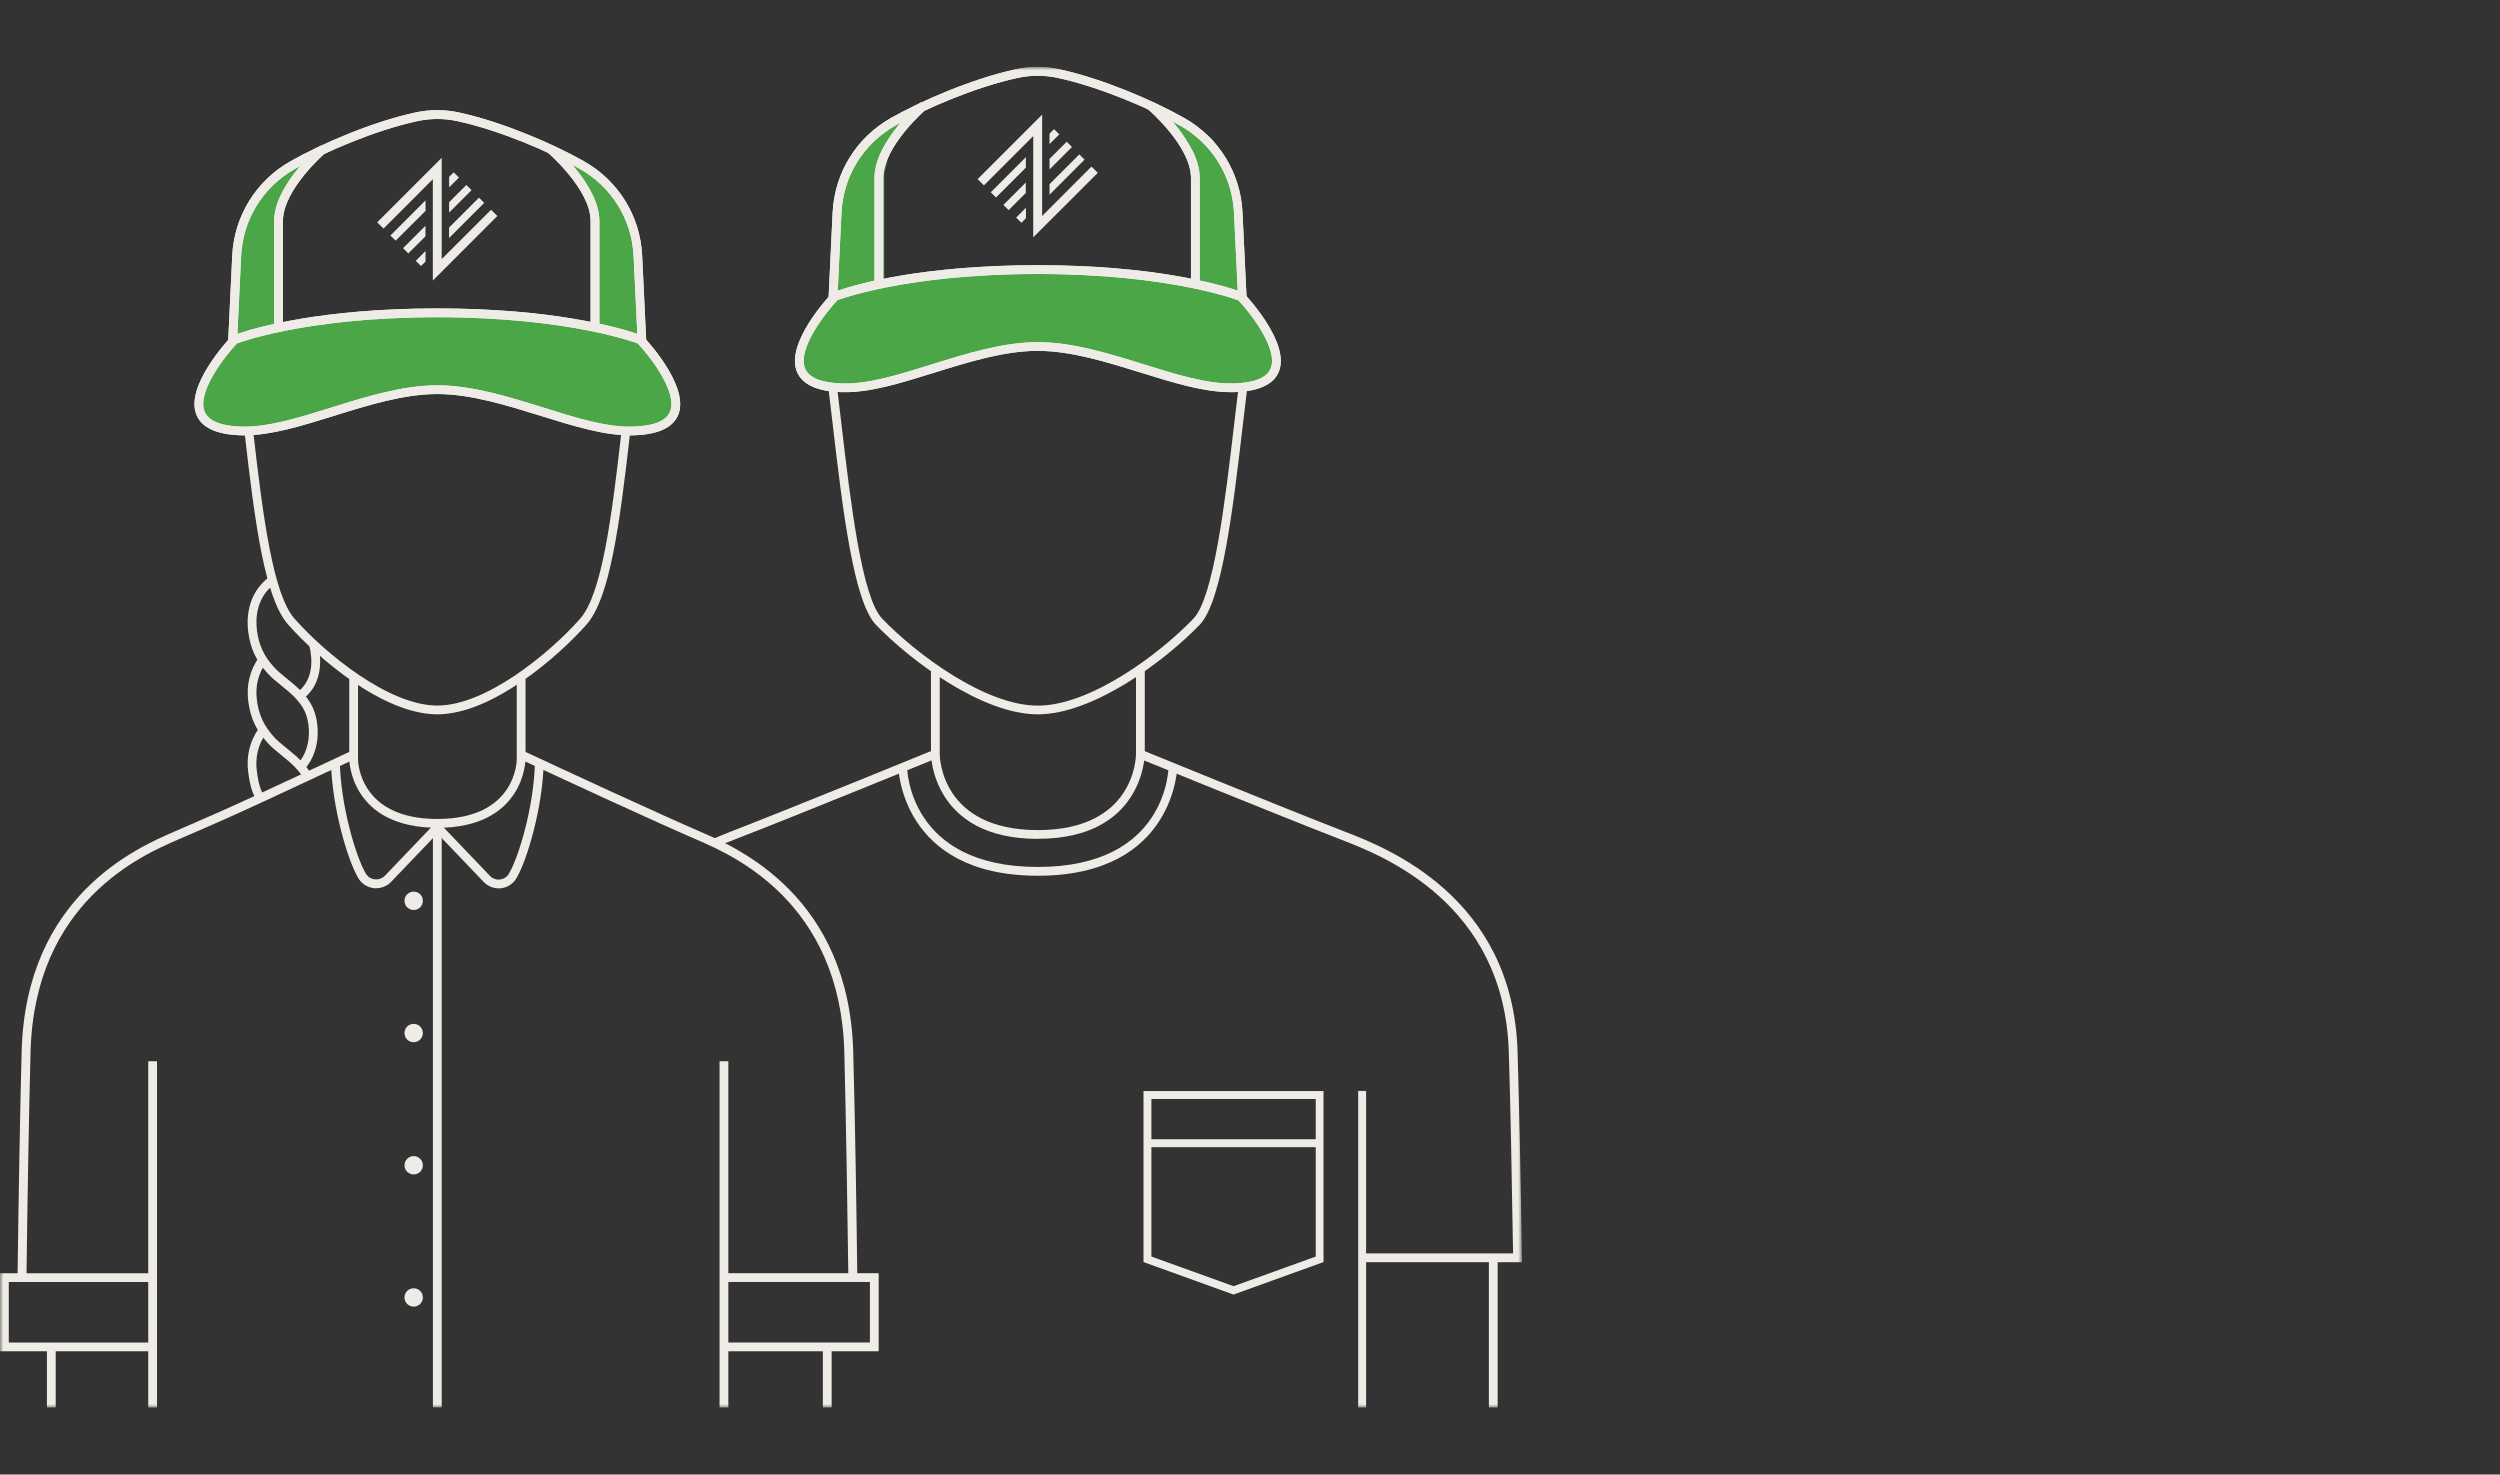 <svg xmlns="http://www.w3.org/2000/svg" fill="none" viewBox="0 0 373 220" height="220" width="373">
<rect x="0" y="0" width="373" height="220" fill="#333333" stroke="none"/>
<mask height="200" width="228" y="10" x="0" maskUnits="userSpaceOnUse" style="mask-type:luminance" id="mask0_908_24037">
<path fill="white" d="M227.08 10H0V210H227.08V10Z"></path>
</mask>
<g mask="url(#mask0_908_24037)">
<path fill="#4BA648" d="M30.09 61.139C28.93 58.809 32.15 52.719 34.45 50.299C37.36 49.449 43.98 47.679 47.18 47.389C51.18 47.029 61 47.029 69.01 46.659C75.41 46.369 84.29 47.989 87.93 48.839C89.75 49.079 93.9 49.929 95.93 51.389C101.39 57.569 100.66 59.029 100.29 61.939C100.65 64.489 95.2 64.119 92.65 64.489C90.1 64.849 77.37 60.489 73.73 59.399C70.09 58.309 64.64 58.309 62.45 58.309C60.26 58.309 54.08 59.769 43.17 63.039C32.26 66.309 31.53 64.059 30.08 61.149L30.09 61.139Z"></path>
<path fill="#4BA648" d="M119.2 53.938C118.04 51.608 122.35 46.178 124.66 43.748C127.57 42.898 134.19 41.129 137.39 40.839C141.39 40.478 151.21 40.478 159.22 40.108C165.62 39.819 174.5 41.438 178.13 42.288C179.95 42.529 184.1 43.379 186.13 44.839C191.59 51.019 190.86 52.478 190.49 55.389C190.85 57.938 185.4 57.569 182.85 57.938C180.3 58.298 167.57 53.938 163.93 52.849C160.29 51.758 154.84 51.758 152.65 51.758C150.46 51.758 144.28 53.218 133.37 56.489C122.46 59.758 120.64 56.849 119.18 53.938H119.2Z"></path>
<path fill="#4BA648" d="M45.981 23.75C45.831 23.79 46.001 23.74 45.831 23.79C44.271 24.69 42.521 29.84 41.971 32.48V48.49L35.061 50.31C34.701 48.25 34.331 42.31 35.791 35.03C37.171 28.15 42.561 24.85 45.501 23.89C45.661 23.8 45.821 23.75 45.981 23.75Z"></path>
<path fill="#4BA648" d="M135.93 17.199C135.78 17.239 135.62 17.289 135.45 17.339C133.89 18.239 132.48 23.289 131.93 25.929V41.939L125.02 43.759C124.66 41.699 124.29 35.759 125.75 28.479C127.13 21.599 132.52 18.299 135.46 17.339C135.62 17.249 135.78 17.199 135.94 17.199H135.93Z"></path>
<path fill="#4BA648" d="M88.149 30.009C88.149 28.239 85.569 25.339 84.279 24.109C85.809 24.599 89.209 25.879 90.619 27.059C92.029 28.239 93.789 33.209 94.489 35.539L95.189 50.299L88.149 48.089V30.009Z"></path>
<path fill="#4BA648" d="M178.12 23.47C178.12 21.7 175.54 18.8 174.25 17.57C175.78 18.06 179.18 19.34 180.59 20.52C182 21.7 183.76 26.67 184.46 29L185.16 43.76L178.12 41.55V23.47Z"></path>
<path fill="#EFECE7" d="M183.6 58.508C179.59 58.508 175.04 57.098 170.23 55.598C165.09 54.008 159.8 52.348 154.82 52.348C149.84 52.348 144.55 53.998 139.41 55.598C134.44 57.138 129.75 58.628 125.64 58.508C121.97 58.418 119.71 57.398 118.91 55.478C117.13 51.208 123.71 44.188 123.99 43.898L124.94 44.798C123.19 46.638 118.91 52.078 120.12 54.978C120.71 56.378 122.58 57.138 125.69 57.208C129.58 57.338 134.18 55.878 139.05 54.358C144.28 52.728 149.67 51.048 154.85 51.048C160.03 51.048 165.42 52.738 170.65 54.358C175.51 55.878 180.13 57.308 184.01 57.208C187.12 57.128 188.99 56.388 189.58 54.978C190.78 52.078 186.51 46.638 184.76 44.798L185.71 43.898C185.98 44.198 192.57 51.208 190.79 55.478C189.99 57.398 187.72 58.418 184.06 58.508H183.6Z"></path>
<path fill="#EFECE7" d="M186.06 45.319L185.11 44.929C185 44.889 174.96 40.879 154.82 40.879C134.68 40.879 124.63 44.889 124.53 44.929L123.58 45.319L124.23 31.689C124.52 25.779 127.77 20.529 132.93 17.599C137.56 14.989 145.11 11.729 151.56 10.329C153.68 9.869 155.93 9.869 158.04 10.329C164.5 11.729 172.05 14.979 176.68 17.599C181.84 20.509 185.1 25.779 185.38 31.689L186.03 45.319H186.06ZM151.86 11.619C145.54 12.989 138.12 16.179 133.59 18.739C128.82 21.429 125.81 26.289 125.55 31.739L124.99 43.369C127.94 42.359 137.69 39.569 154.83 39.569C171.97 39.569 181.72 42.369 184.67 43.369L184.11 31.739C183.85 26.289 180.84 21.429 176.07 18.739C171.53 16.179 164.12 12.989 157.8 11.619C155.85 11.199 153.8 11.199 151.87 11.619H151.86Z"></path>
<path fill="#EFECE7" d="M131.781 42.45H130.471V26.549C130.471 21.18 137.091 15.509 137.371 15.27L138.221 16.259C138.221 16.259 131.781 21.77 131.781 26.54V42.44V42.45Z"></path>
<path fill="#EFECE7" d="M179 42.449H177.69V26.549C177.69 21.779 171.31 16.329 171.25 16.269L172.1 15.279C172.39 15.519 179 21.189 179 26.559V42.459V42.449Z"></path>
<path fill="#EFECE7" d="M154.84 106.58C146.53 106.58 135.84 98.58 130.68 93.21C127.33 89.72 125.7 75.75 124.25 63.41C124.03 61.51 123.81 59.67 123.6 57.92L124.89 57.76C125.11 59.51 125.32 61.37 125.54 63.26C126.89 74.79 128.57 89.14 131.62 92.3C136.62 97.51 146.95 105.28 154.84 105.28C162.73 105.28 173.06 97.52 178.06 92.3C181.1 89.12 182.79 74.78 184.14 63.25C184.35 61.43 184.56 59.66 184.77 57.97L186.06 58.13C185.85 59.82 185.64 61.59 185.43 63.4C183.98 75.74 182.35 89.72 179 93.21C173.84 98.58 163.15 106.58 154.84 106.58Z"></path>
<path fill="#EFECE7" d="M158.04 20.04L157.26 19.27L156.59 19.939V21.5L158.04 20.049V20.04Z"></path>
<path fill="#EFECE7" d="M147.83 28.689L148.6 29.469L153.06 25.009V23.449L147.83 28.679V28.689Z"></path>
<path fill="#EFECE7" d="M149.709 30.578L150.489 31.349L153.049 28.788V27.229L149.699 30.578H149.709Z"></path>
<path fill="#EFECE7" d="M159.93 21.928L159.15 21.148L156.59 23.708V25.278L159.94 21.928H159.93Z"></path>
<path fill="#EFECE7" d="M151.609 32.46L152.399 33.24L153.069 32.56V31L151.619 32.45L151.609 32.46Z"></path>
<path fill="#EFECE7" d="M161.81 23.809L161.03 23.039L156.59 27.479V29.049L161.82 23.809H161.81Z"></path>
<path fill="#EFECE7" d="M162.849 24.85L155.489 32.22V17.1L145.859 26.73L146.799 27.66L154.159 20.3V35.41L163.789 25.79L162.849 24.85Z"></path>
<path fill="#EFECE7" d="M154.84 125.159C139.08 125.159 138.9 112.639 138.9 112.519V99.699H140.21V112.519C140.21 112.979 140.42 123.849 154.85 123.849C169.28 123.849 169.49 112.979 169.49 112.509V99.689H170.8V112.509C170.8 112.639 170.62 125.149 154.86 125.149L154.84 125.159Z"></path>
<path fill="#EFECE7" d="M154.84 130.66C134.24 130.66 134.01 114.35 134.01 114.19H135.32C135.32 114.8 135.58 129.35 154.84 129.35C174.1 129.35 174.36 114.8 174.36 114.18H175.67C175.67 114.35 175.43 130.66 154.84 130.66Z"></path>
<path fill="#EFECE7" d="M227.081 188.32H203.601V187.01H225.751C225.551 174.66 225.351 164.53 225.111 156.93C224.441 134.7 206.201 127.64 200.211 125.32C190.631 121.61 170.091 113.21 169.881 113.13L170.381 111.91C170.591 111.99 191.121 120.39 200.691 124.1C206.881 126.49 225.731 133.8 226.421 156.89C226.661 164.65 226.881 175 227.071 187.67V188.34H227.081V188.32Z"></path>
<path fill="#EFECE7" d="M36.471 64.95H36.051C32.381 64.86 30.121 63.84 29.321 61.92C27.541 57.65 34.121 50.63 34.401 50.34L35.351 51.24C33.601 53.08 29.331 58.52 30.531 61.42C31.121 62.82 32.991 63.58 36.101 63.65C40.011 63.75 44.591 62.32 49.461 60.8C54.691 59.17 60.081 57.49 65.251 57.49C70.421 57.49 75.821 59.18 81.041 60.8C85.901 62.32 90.491 63.78 94.401 63.65C97.511 63.57 99.381 62.83 99.971 61.42C101.171 58.52 96.901 53.08 95.151 51.24L96.101 50.34C96.371 50.64 102.961 57.65 101.181 61.92C100.381 63.84 98.111 64.86 94.451 64.95C90.311 65.05 85.641 63.59 80.661 62.04C75.521 60.45 70.231 58.79 65.251 58.79C60.271 58.79 54.981 60.44 49.841 62.04C45.031 63.54 40.481 64.95 36.471 64.95Z"></path>
<path fill="#EFECE7" d="M96.48 51.769L95.53 51.379C95.43 51.339 85.38 47.329 65.24 47.329C45.1 47.329 35.05 51.339 34.95 51.379L34 51.769L34.65 38.139C34.94 32.229 38.19 26.979 43.35 24.049C47.98 21.439 55.52 18.179 61.99 16.779C64.11 16.319 66.35 16.319 68.47 16.779C74.93 18.179 82.48 21.429 87.11 24.049C92.27 26.959 95.53 32.229 95.81 38.139L96.46 51.769H96.49H96.48ZM65.25 46.019C82.38 46.019 92.14 48.819 95.09 49.819L94.53 38.189C94.27 32.739 91.26 27.879 86.49 25.189C81.96 22.629 74.55 19.439 68.22 18.069C66.29 17.649 64.22 17.649 62.29 18.069C55.96 19.439 48.55 22.629 44.02 25.189C39.25 27.879 36.24 32.739 35.98 38.189L35.42 49.819C38.37 48.809 48.12 46.019 65.26 46.019H65.25Z"></path>
<path fill="#EFECE7" d="M42.21 48.899H40.9V32.999C40.9 27.629 47.53 21.959 47.8 21.719L48.65 22.709C48.65 22.709 42.21 28.219 42.21 32.989V48.889V48.899Z"></path>
<path fill="#EFECE7" d="M89.43 48.898H88.12V32.998C88.12 28.229 81.74 22.779 81.68 22.718L82.53 21.729C82.82 21.968 89.43 27.639 89.43 33.008V48.908V48.898Z"></path>
<path fill="#EFECE7" d="M65.261 106.579C56.991 106.579 47.071 97.819 42.981 93.179C39.531 89.269 38.051 78.309 36.471 64.359L37.761 64.219C39.261 77.459 40.771 88.699 43.951 92.319C48.551 97.519 58.011 105.269 65.251 105.269C72.491 105.269 81.951 97.519 86.551 92.319C89.751 88.689 91.241 77.539 92.721 64.429L94.011 64.569C92.451 78.379 90.981 89.259 87.511 93.179C83.421 97.809 73.501 106.579 65.231 106.579H65.241H65.261Z"></path>
<path fill="#EFECE7" d="M68.47 26.489L67.69 25.709L67.01 26.389V27.949L68.47 26.499V26.489Z"></path>
<path fill="#EFECE7" d="M58.25 35.138L59.03 35.908L63.49 31.468V29.898L58.25 35.138Z"></path>
<path fill="#EFECE7" d="M60.141 37.03L60.921 37.81L63.481 35.25V33.68L60.131 37.03H60.141Z"></path>
<path fill="#EFECE7" d="M70.35 28.37L69.58 27.6L67.01 30.16V31.72L70.36 28.37H70.35Z"></path>
<path fill="#EFECE7" d="M62.039 38.919L62.809 39.689L63.489 39.019V37.449L62.039 38.909V38.919Z"></path>
<path fill="#EFECE7" d="M72.24 30.27L71.46 29.49L67 33.95V35.51L72.24 30.28V30.27Z"></path>
<path fill="#EFECE7" d="M73.269 31.299L65.899 38.659V23.549L56.279 33.169L57.219 34.109L64.579 26.739V41.859L74.199 32.229L73.269 31.299Z"></path>
<path fill="#EFECE7" d="M65.259 123.5C52.259 123.5 52.109 113.39 52.109 113.28V101.27H53.419V113.28C53.419 113.65 53.599 122.19 65.259 122.19C76.919 122.19 77.099 113.64 77.099 113.28V101.28H78.409V113.29C78.409 113.4 78.249 123.51 65.259 123.51V123.5Z"></path>
<path fill="#EFECE7" d="M45.499 114.72L44.509 113.87C46.569 111.49 46.309 107.9 45.459 106.11C44.699 104.5 43.289 103.35 41.929 102.25C41.199 101.65 40.489 101.09 39.929 100.46C38.199 98.57 37.339 96.71 37.029 94.23C36.819 92.62 36.729 88.579 40.259 86.019L41.029 87.079C38.179 89.139 38.119 92.35 38.339 94.059C38.609 96.24 39.389 97.9 40.909 99.57C41.409 100.12 42.059 100.65 42.769 101.22C44.179 102.36 45.779 103.66 46.649 105.53C47.579 107.49 48.089 111.72 45.499 114.7V114.72Z"></path>
<path fill="#EFECE7" d="M45.47 116.499C44.71 114.889 43.3 113.739 41.94 112.639C41.21 112.039 40.5 111.479 39.94 110.849C38.21 108.959 37.35 107.099 37.04 104.619C36.73 102.219 37.29 99.939 38.66 98.049L39.72 98.819C38.54 100.439 38.06 102.389 38.33 104.469C38.6 106.649 39.38 108.309 40.9 109.979C41.4 110.529 42.05 111.059 42.76 111.629C44.17 112.769 45.77 114.069 46.64 115.939L45.46 116.499H45.47Z"></path>
<path fill="#EFECE7" d="M38.641 119.669C37.861 119.039 37.331 117.579 37.031 115.199C36.721 112.799 37.281 110.519 38.651 108.629L39.711 109.399C38.531 111.019 38.05 112.969 38.321 115.049C38.67 117.849 39.27 118.529 39.441 118.669L38.63 119.689L38.641 119.669Z"></path>
<path fill="#EFECE7" d="M45.029 104.418L44.27 103.348C47.539 101.038 46.179 96.488 46.13 96.288L47.38 95.898C47.45 96.118 49.09 101.558 45.029 104.408V104.418Z"></path>
<path fill="#EFECE7" d="M106.949 126.338L106.439 125.138C107.319 124.758 108.179 124.418 108.989 124.088C118.569 120.378 139.089 111.988 139.299 111.898L139.799 113.118C139.589 113.198 119.049 121.598 109.469 125.308C108.669 125.618 107.819 125.958 106.959 126.328L106.949 126.338Z"></path>
<path fill="#EFECE7" d="M56.121 132.539C56.001 132.539 55.871 132.539 55.751 132.509C54.771 132.389 53.931 131.839 53.441 130.989C51.831 128.249 49.521 120.359 49.391 113.739L50.701 113.709C50.831 120.109 53.041 127.709 54.571 130.319C54.861 130.819 55.341 131.129 55.921 131.199C56.481 131.249 57.041 131.069 57.441 130.649L64.811 122.939L65.751 123.839L58.381 131.549C57.781 132.179 56.981 132.519 56.131 132.519L56.121 132.539Z"></path>
<path fill="#EFECE7" d="M74.399 132.539C73.549 132.539 72.749 132.199 72.149 131.569L64.779 123.859L65.719 122.959L73.089 130.669C73.479 131.089 74.039 131.289 74.609 131.219C75.169 131.149 75.669 130.839 75.939 130.339C77.469 127.729 79.689 120.129 79.809 113.729L81.119 113.759C80.989 120.369 78.679 128.269 77.069 131.009C76.569 131.859 75.719 132.409 74.759 132.529C74.639 132.539 74.509 132.559 74.389 132.559H74.399V132.539Z"></path>
<path fill="#EFECE7" d="M65.9 123.639H64.59V209.979H65.9V123.639Z"></path>
<path fill="#EFECE7" d="M61.72 135.769C62.48 135.769 63.09 135.159 63.09 134.399C63.09 133.639 62.48 133.029 61.72 133.029C60.96 133.029 60.35 133.639 60.35 134.399C60.35 135.159 60.96 135.769 61.72 135.769Z"></path>
<path fill="#EFECE7" d="M61.72 155.5C62.48 155.5 63.09 154.89 63.09 154.13C63.09 153.37 62.48 152.76 61.72 152.76C60.96 152.76 60.35 153.37 60.35 154.13C60.35 154.89 60.96 155.5 61.72 155.5Z"></path>
<path fill="#EFECE7" d="M61.72 175.23C62.48 175.23 63.09 174.61 63.09 173.86C63.09 173.11 62.48 172.49 61.72 172.49C60.96 172.49 60.35 173.11 60.35 173.86C60.35 174.61 60.96 175.23 61.72 175.23Z"></path>
<path fill="#EFECE7" d="M61.72 194.949C62.48 194.949 63.09 194.339 63.09 193.579C63.09 192.819 62.48 192.209 61.72 192.209C60.96 192.209 60.35 192.819 60.35 193.579C60.35 194.339 60.96 194.949 61.72 194.949Z"></path>
<path fill="#EFECE7" d="M184.039 193.149L170.609 188.299V162.789H197.469V188.299L184.039 193.149ZM171.789 187.479L184.049 191.899L196.309 187.479V163.969H171.789V187.479Z"></path>
<path fill="#EFECE7" d="M197.139 169.979H171.199V171.159H197.139V169.979Z"></path>
<path fill="#EFECE7" d="M23.429 158.34H22.119V210H23.429V158.34Z"></path>
<path fill="#EFECE7" d="M108.669 158.34H107.359V210H108.669V158.34Z"></path>
<path fill="#EFECE7" d="M22.97 201.609H0V189.969H22.97V191.279H1.31V200.309H22.98V201.619L22.97 201.609Z"></path>
<path fill="#EFECE7" d="M3.929 190.44H2.619C2.799 176.6 3.009 165.31 3.229 156.88C3.839 133.68 20.479 126.47 25.959 124.1C31.789 121.58 33.869 120.66 38.859 118.36L52.689 111.92L53.239 113.11L39.409 119.55C34.399 121.86 32.329 122.78 26.489 125.3C21.209 127.59 5.149 134.54 4.559 156.91C4.339 165.34 4.129 176.62 3.949 190.43H3.939L3.929 190.44Z"></path>
<path fill="#EFECE7" d="M8.31 200.959H7V209.999H8.31V200.959Z"></path>
<path fill="#EFECE7" d="M131.099 201.609H108.109V200.299H129.789V191.269H108.109V189.959H131.099V201.599V201.609Z"></path>
<path fill="#EFECE7" d="M124.08 200.959H122.77V209.999H124.08V200.959Z"></path>
<path fill="#EFECE7" d="M126.581 190.82C126.451 181.23 126.241 167.56 125.971 156.93C125.371 134.56 109.311 127.6 104.041 125.32C101.071 124.04 96.531 121.99 90.891 119.41L82.961 115.75C79.601 114.19 77.301 113.12 77.301 113.12L77.851 111.93C77.851 111.93 80.151 113 83.511 114.56L91.441 118.22C97.071 120.79 101.611 122.85 104.571 124.13C110.031 126.49 126.671 133.71 127.301 156.91C127.591 167.55 127.801 181.22 127.911 190.82H126.581Z"></path>
<path fill="#EFECE7" d="M203.821 162.77H202.641V210H203.821V162.77Z"></path>
<path fill="#EFECE7" d="M223.451 188.039H222.141V209.999H223.451V188.039Z"></path>
<path fill="#EFECE7" d="M183.6 58.508C179.59 58.508 175.04 57.098 170.23 55.598C165.09 54.008 159.8 52.348 154.82 52.348C149.84 52.348 144.55 53.998 139.41 55.598C134.44 57.138 129.75 58.628 125.64 58.508C121.97 58.418 119.71 57.398 118.91 55.478C117.13 51.208 123.71 44.188 123.99 43.898L124.94 44.798C123.19 46.638 118.91 52.078 120.12 54.978C120.71 56.378 122.58 57.138 125.69 57.208C129.58 57.338 134.18 55.878 139.05 54.358C144.28 52.728 149.67 51.048 154.85 51.048C160.03 51.048 165.42 52.738 170.65 54.358C175.51 55.878 180.13 57.308 184.01 57.208C187.12 57.128 188.99 56.388 189.58 54.978C190.78 52.078 186.51 46.638 184.76 44.798L185.71 43.898C185.98 44.198 192.57 51.208 190.79 55.478C189.99 57.398 187.72 58.418 184.06 58.508H183.6Z"></path>
<path fill="#EFECE7" d="M186.06 45.319L185.11 44.929C185 44.889 174.96 40.879 154.82 40.879C134.68 40.879 124.63 44.889 124.53 44.929L123.58 45.319L124.23 31.689C124.52 25.779 127.77 20.529 132.93 17.599C137.56 14.989 145.11 11.729 151.56 10.329C153.68 9.869 155.93 9.869 158.04 10.329C164.5 11.729 172.05 14.979 176.68 17.599C181.84 20.509 185.1 25.779 185.38 31.689L186.03 45.319H186.06ZM151.86 11.619C145.54 12.989 138.12 16.179 133.59 18.739C128.82 21.429 125.81 26.289 125.55 31.739L124.99 43.369C127.94 42.359 137.69 39.569 154.83 39.569C171.97 39.569 181.72 42.369 184.67 43.369L184.11 31.739C183.85 26.289 180.84 21.429 176.07 18.739C171.53 16.179 164.12 12.989 157.8 11.619C155.85 11.199 153.8 11.199 151.87 11.619H151.86Z"></path>
<path fill="#EFECE7" d="M131.781 42.45H130.471V26.549C130.471 21.18 137.091 15.509 137.371 15.27L138.221 16.259C138.221 16.259 131.781 21.77 131.781 26.54V42.44V42.45Z"></path>
<path fill="#EFECE7" d="M179 42.449H177.69V26.549C177.69 21.779 171.31 16.329 171.25 16.269L172.1 15.279C172.39 15.519 179 21.189 179 26.559V42.459V42.449Z"></path>
<path fill="#EFECE7" d="M36.471 64.95H36.051C32.381 64.86 30.121 63.84 29.321 61.92C27.541 57.65 34.121 50.63 34.401 50.34L35.351 51.24C33.601 53.08 29.331 58.52 30.531 61.42C31.121 62.82 32.991 63.58 36.101 63.65C40.011 63.75 44.591 62.32 49.461 60.8C54.691 59.17 60.081 57.49 65.251 57.49C70.421 57.49 75.821 59.18 81.041 60.8C85.901 62.32 90.491 63.78 94.401 63.65C97.511 63.57 99.381 62.83 99.971 61.42C101.171 58.52 96.901 53.08 95.151 51.24L96.101 50.34C96.371 50.64 102.961 57.65 101.181 61.92C100.381 63.84 98.111 64.86 94.451 64.95C90.311 65.05 85.641 63.59 80.661 62.04C75.521 60.45 70.231 58.79 65.251 58.79C60.271 58.79 54.981 60.44 49.841 62.04C45.031 63.54 40.481 64.95 36.471 64.95Z"></path>
<path fill="#EFECE7" d="M96.48 51.769L95.53 51.379C95.43 51.339 85.38 47.329 65.24 47.329C45.1 47.329 35.05 51.339 34.95 51.379L34 51.769L34.65 38.139C34.94 32.229 38.19 26.979 43.35 24.049C47.98 21.439 55.52 18.179 61.99 16.779C64.11 16.319 66.35 16.319 68.47 16.779C74.93 18.179 82.48 21.429 87.11 24.049C92.27 26.959 95.53 32.229 95.81 38.139L96.46 51.769H96.49H96.48ZM65.25 46.019C82.38 46.019 92.14 48.819 95.09 49.819L94.53 38.189C94.27 32.739 91.26 27.879 86.49 25.189C81.96 22.629 74.55 19.439 68.22 18.069C66.29 17.649 64.22 17.649 62.29 18.069C55.96 19.439 48.55 22.629 44.02 25.189C39.25 27.879 36.24 32.739 35.98 38.189L35.42 49.819C38.37 48.809 48.12 46.019 65.26 46.019H65.25Z"></path>
<path fill="#EFECE7" d="M42.21 48.899H40.9V32.999C40.9 27.629 47.53 21.959 47.8 21.719L48.65 22.709C48.65 22.709 42.21 28.219 42.21 32.989V48.889V48.899Z"></path>
<path fill="#EFECE7" d="M89.43 48.898H88.12V32.998C88.12 28.229 81.74 22.779 81.68 22.718L82.53 21.729C82.82 21.968 89.43 27.639 89.43 33.008V48.908V48.898Z"></path>
</g>
</svg>
